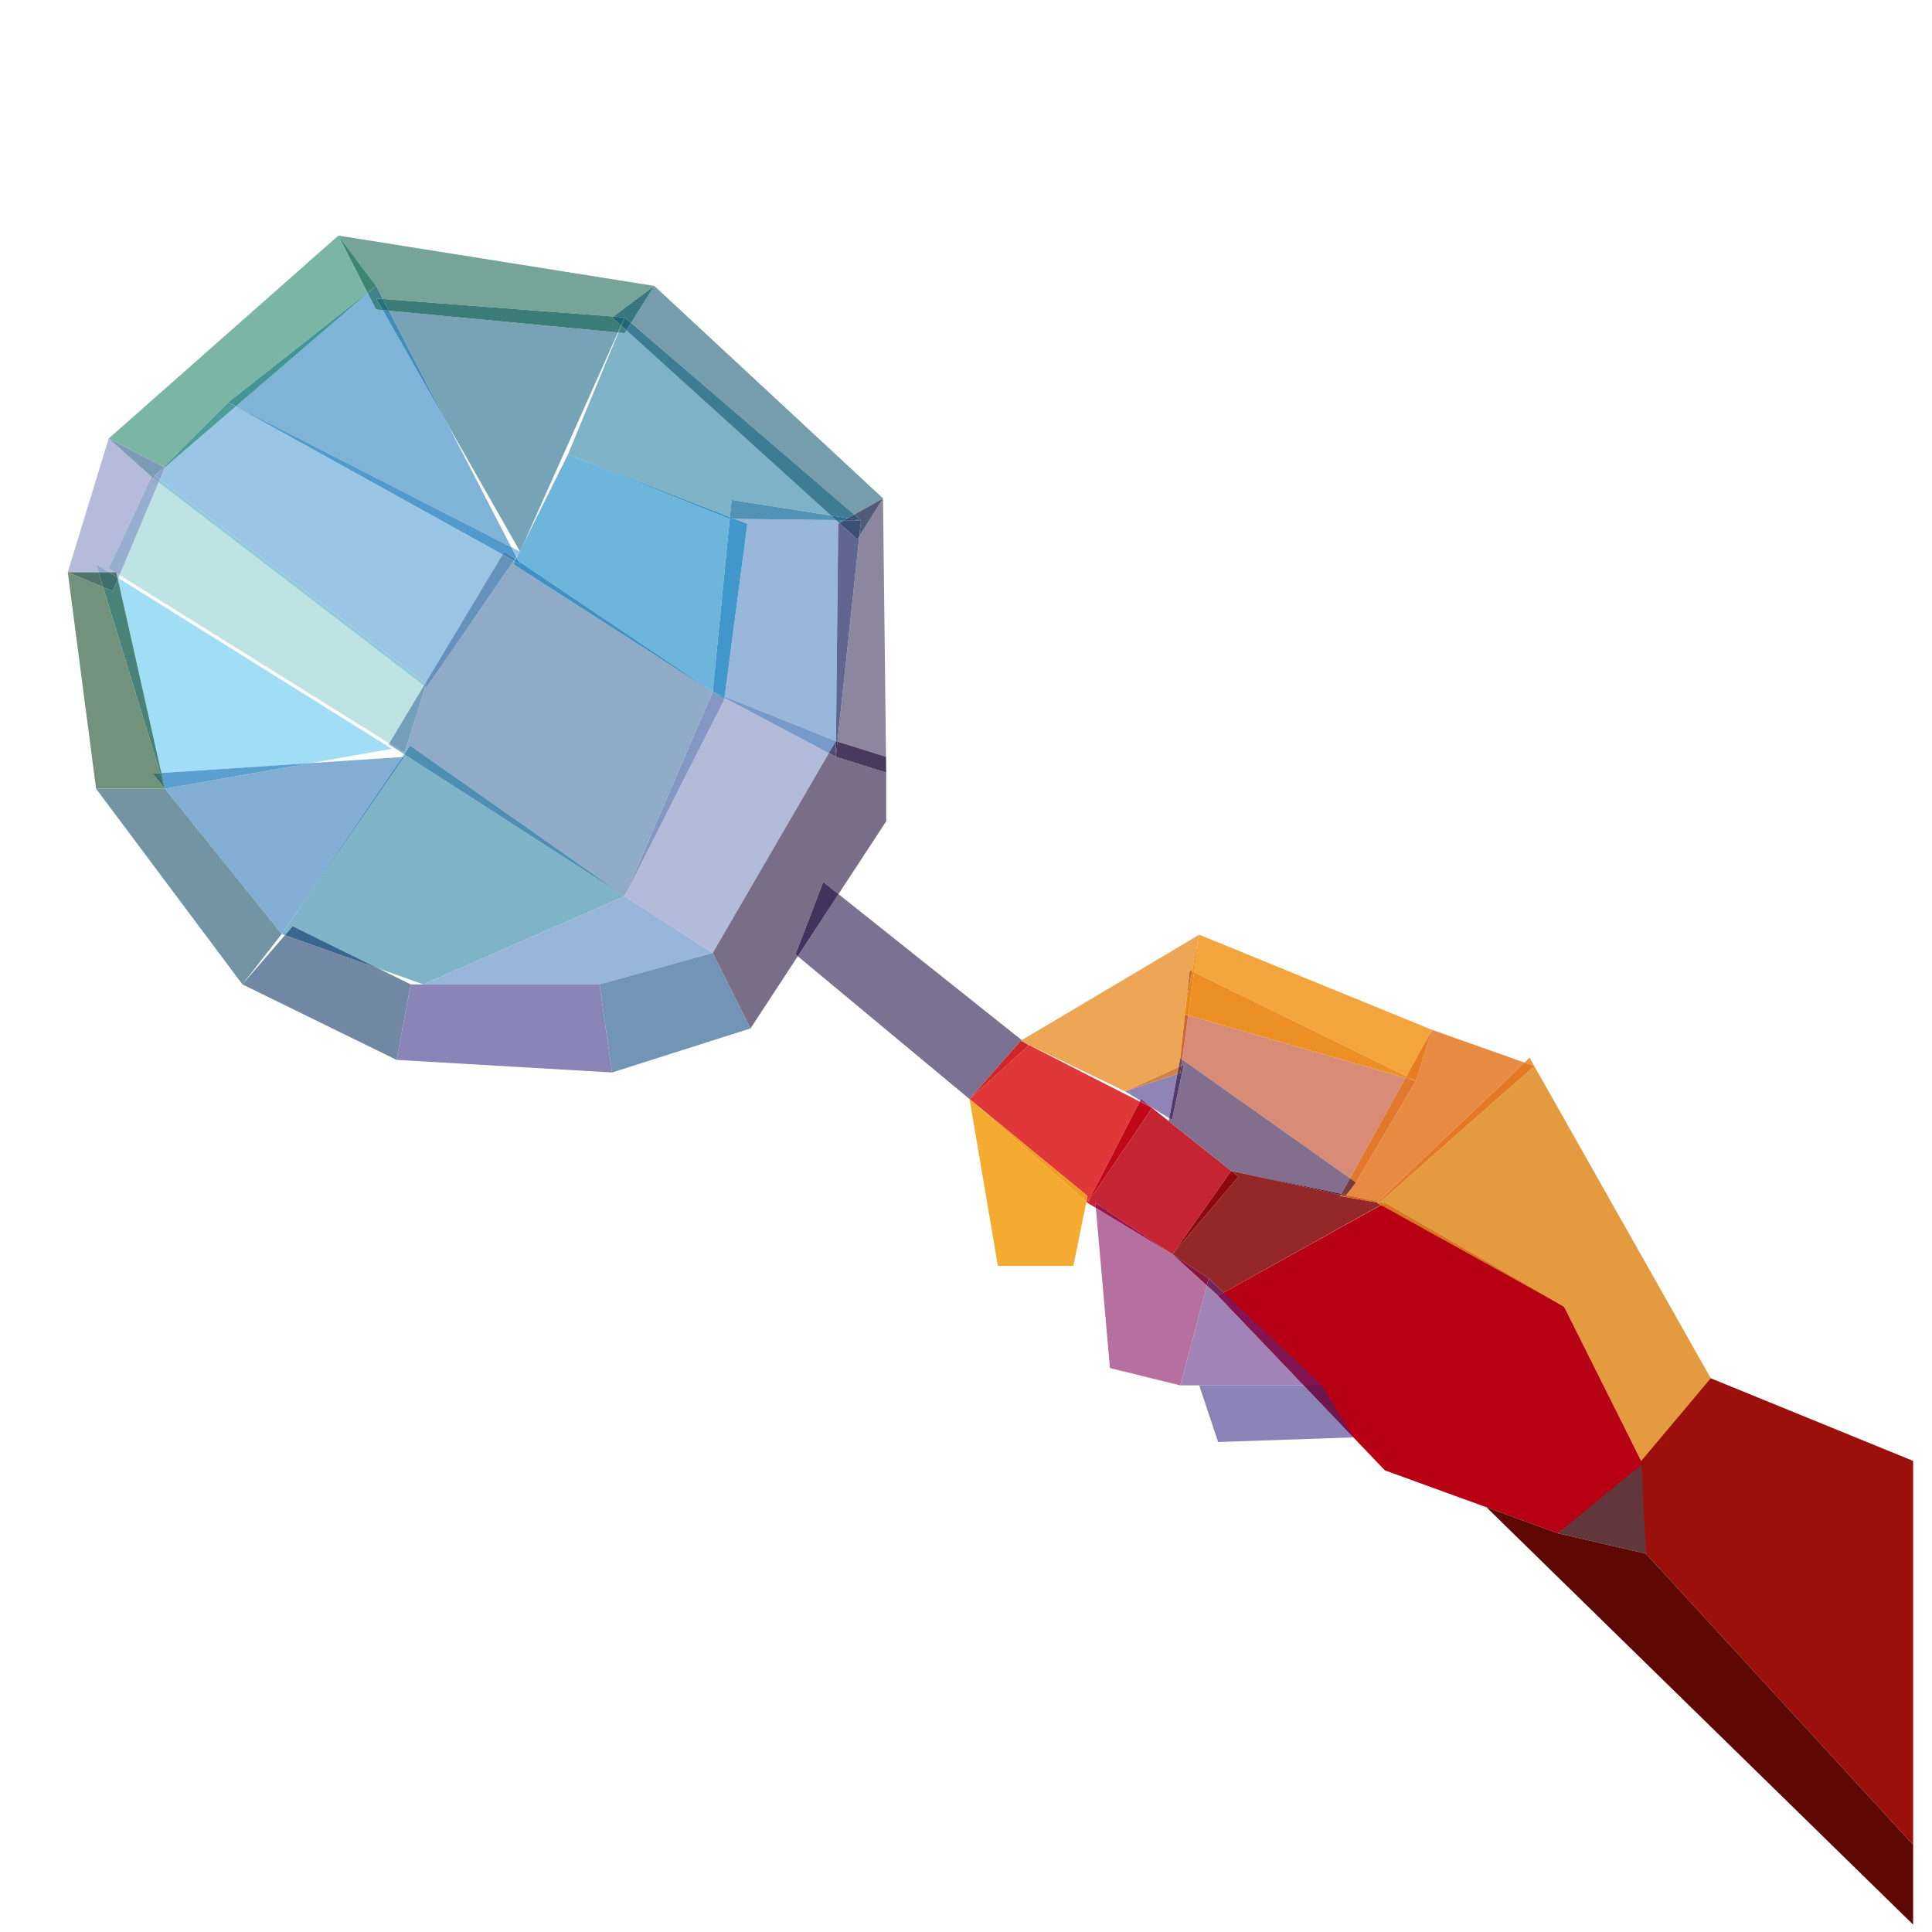 <?xml version="1.0"?>
<svg version="1.1" viewBox="0 0 576 576" xmlns="http://www.w3.org/2000/svg" width="576" height="576">
<g>
	<path fill="#99C6E5" d="M152.405,163.098l1.531,2.96l0.562-0.816l0.426-0.856L152.405,163.098 M70.287,121.193l-21.128,18.152
		l0.001,0.001l-1.504,3.572l79.195,60.696l22.985-38.302L70.287,121.193"></path>
	<polyline fill="#BDE3E4" points="47.283,143.803 35.643,171.453 116.034,221.638 126.369,204.417 47.283,143.803 	"></polyline>
	<polyline fill="#91CAD9" points="47.656,142.917 47.283,143.803 126.369,204.417 126.851,203.614 47.656,142.917 	"></polyline>
	<polyline fill="#A1DDF5" points="35.272,172.334 35.141,172.645 48.11,230.46 92.611,227.502 116.82,223.246 35.272,172.334 	"></polyline>
	<polyline fill="#82AED4" points="119.932,225.686 92.611,227.502 49.16,235.142 83.992,278.47 119.932,225.686 	"></polyline>
	<polyline fill="#59A0D1" points="92.611,227.502 48.11,230.46 49.16,235.142 92.611,227.502 	"></polyline>
	<polyline fill="#76A4B6" points="115.958,92.641 133.587,126.722 154.964,164.307 156.344,161.537 184.223,99.122 115.958,92.641 	
		"></polyline>
	<path fill="#7FB3D8" d="M153.936,166.059l-0.376,0.547l0.193,0.13l0.261-0.524L153.936,166.059 M109.633,87.389l-39.276,33.744
		l82.048,41.966l-18.818-36.376l-19.483-34.256l-1.974-0.188L109.633,87.389"></path>
	<polyline fill="#539ACC" points="70.357,121.132 70.287,121.193 149.836,165.312 150.354,164.448 153.56,166.605 153.936,166.059 
		152.405,163.098 70.357,121.132 	"></polyline>
	<polyline fill="#438BB8" points="114.104,92.465 133.587,126.722 115.958,92.641 114.104,92.465 	"></polyline>
	<polyline fill="#90ABC7" points="153.176,167.164 127.14,205.008 126.84,204.778 120.572,224.471 116.034,221.638 115.882,221.891 
		120.493,224.862 122.261,222.266 186.232,267.214 212.456,206.34 153.023,168.2 153.461,167.322 153.176,167.164 	"></polyline>
	<polyline fill="#6492BB" points="149.836,165.312 126.851,203.614 127.14,203.835 126.84,204.778 127.14,205.008 153.176,167.164 
		149.836,165.312 	"></polyline>
	<polyline fill="#749FBB" points="126.369,204.417 116.034,221.638 120.572,224.471 126.84,204.778 126.369,204.417 	"></polyline>
	<polyline fill="#6094B6" points="126.851,203.614 126.369,204.417 126.84,204.778 127.14,203.835 126.851,203.614 	"></polyline>
	<polyline fill="#598AB6" points="153.56,166.605 153.176,167.164 153.461,167.322 153.753,166.735 153.56,166.605 	"></polyline>
	<polyline fill="#467FB1" points="150.354,164.448 149.836,165.312 153.176,167.164 153.56,166.605 150.354,164.448 	"></polyline>
	<polyline fill="#B3BBDB" points="215.995,208.093 215.932,208.571 186.232,267.214 212.497,284.097 247.107,224.534 
		215.995,208.093 	"></polyline>
	<polyline fill="#8397C2" points="212.456,206.34 186.232,267.214 215.932,208.571 212.456,206.34 	"></polyline>
	<polyline fill="#98B7DB" points="219.03,154.707 222.815,156.175 216.051,207.669 249.191,220.946 249.239,220.961 
		249.903,156.125 250.222,155.945 249.238,155.055 219.03,154.707 	"></polyline>
	<polyline fill="#779ACB" points="216.051,207.669 215.995,208.093 247.107,224.534 249.191,220.946 216.051,207.669 	"></polyline>
	<polyline fill="#7EB2C7" points="186.75,98.488 186.232,99.312 184.366,99.135 169.349,135.445 217.62,154.161 218.125,149.024 
		247.769,153.725 186.75,98.488 	"></polyline>
	<polyline fill="#5193B7" points="218.125,149.024 217.62,154.161 219.03,154.707 249.238,155.055 247.769,153.725 218.125,149.024 
			"></polyline>
	<polyline fill="#6EB5DB" points="169.349,135.445 156.344,161.537 155.044,164.448 154.964,164.307 154.924,164.387 
		155.044,164.448 154.498,165.243 154.015,166.211 154.571,167.285 212.492,206.256 212.497,206.245 217.568,154.69 217.567,154.69 
		169.349,135.445 	"></polyline>
	<polyline fill="#429CD0" points="154.924,164.387 154.498,165.243 155.044,164.448 154.924,164.387 	"></polyline>
	<polyline fill="#328EBA" points="156.344,161.537 154.964,164.307 155.044,164.448 156.344,161.537 	"></polyline>
	<polyline fill="#3694C9" points="154.015,166.211 153.753,166.735 154.571,167.285 154.015,166.211 	"></polyline>
	<polyline fill="#3E91C2" points="154.571,167.285 155.044,168.2 153.461,167.322 153.023,168.2 212.456,206.34 212.492,206.256 
		154.571,167.285 	"></polyline>
	<polyline fill="#2683BB" points="153.753,166.735 153.461,167.322 155.044,168.2 154.571,167.285 153.753,166.735 	"></polyline>
	<polyline fill="#4D97CB" points="212.497,206.245 212.492,206.256 215.932,208.571 215.995,208.093 212.497,206.245 	"></polyline>
	<polyline fill="#3988C0" points="212.492,206.256 212.456,206.34 215.932,208.571 212.492,206.256 	"></polyline>
	<polyline fill="#4196CB" points="217.568,154.69 212.497,206.245 216.051,207.669 222.815,156.175 219.03,154.707 217.567,154.69 	
		"></polyline>
	<polyline fill="#3389C4" points="212.497,206.245 215.995,208.093 216.051,207.669 212.497,206.245 	"></polyline>
	<polyline fill="#3693C3" points="169.349,135.445 169.349,135.445 217.567,154.69 217.62,154.161 169.349,135.445 	"></polyline>
	<polyline fill="#2386BC" points="217.62,154.161 217.568,154.69 219.03,154.707 217.62,154.161 	"></polyline>
	<polyline fill="#7EB3C8" points="120.493,224.862 119.932,225.686 120.572,225.643 83.992,278.47 84.96,278.814 87.274,276.141 
		112.736,288.691 126.201,293.479 186.232,267.214 120.493,224.862 	"></polyline>
	<polyline fill="#4790B6" points="120.572,225.643 119.932,225.686 83.992,278.47 120.572,225.643 	"></polyline>
	<polyline fill="#4E8EB0" points="122.261,222.266 120.493,224.862 186.232,267.214 122.261,222.266 	"></polyline>
	<polyline fill="#97B6D9" points="186.232,267.214 126.201,293.479 178.73,293.479 212.497,284.097 186.232,267.214 	"></polyline>
	<polyline fill="#7BB6A5" points="100.873,70.236 32.4,130.736 48.821,139.171 68.044,119.949 109.568,87.26 100.873,70.236 	"></polyline>
	<polyline fill="#4E9D9A" points="68.044,119.949 48.821,139.171 49.158,139.345 70.287,121.193 68.044,119.949 	"></polyline>
	<polyline fill="#439594" points="109.568,87.26 68.044,119.949 70.357,121.132 109.633,87.389 109.568,87.26 	"></polyline>
	<polyline fill="#308B8F" points="68.044,119.949 70.287,121.193 70.357,121.132 68.044,119.949 	"></polyline>
	<path fill="#77A499" d="M185.152,97.042l-0.929,2.08l0.143,0.014l0.844-2.042L185.152,97.042 M100.873,70.236L100.873,70.236
		l11.257,15.007l2.02,3.905l68.678,5.216l12.244-9.122L100.873,70.236"></path>
	<polyline fill="#3B7C79" points="114.15,89.148 115.958,92.641 184.223,99.122 185.152,97.042 182.481,94.623 182.828,94.365 
		114.15,89.148 	"></polyline>
	<polyline fill="#3F8388" points="112.13,85.243 112.13,85.243 109.633,87.389 112.13,92.278 114.104,92.465 112.13,88.995 
		114.15,89.148 112.13,85.243 	"></polyline>
	<polyline fill="#26727A" points="112.13,88.995 114.104,92.465 115.958,92.641 114.15,89.148 112.13,88.995 	"></polyline>
	<polyline fill="#3E8381" points="185.21,97.094 184.366,99.135 186.232,99.312 186.75,98.488 185.21,97.094 	"></polyline>
	<polyline fill="#3D8572" points="100.873,70.236 109.568,87.26 112.13,85.243 100.873,70.236 	"></polyline>
	<polyline fill="#25776B" points="112.13,85.243 109.568,87.26 109.633,87.389 112.13,85.243 	"></polyline>
	<polyline fill="#759DAC" points="195.072,85.243 195.072,85.243 188.146,96.267 254.693,153.419 263.262,148.577 195.072,85.243 	
		"></polyline>
	<polyline fill="#487E9C" points="249.238,155.055 250.222,155.945 251.747,155.083 249.238,155.055 	"></polyline>
	<polyline fill="#3D7C93" points="188.146,96.267 186.75,98.488 247.769,153.725 252.753,154.515 254.693,153.419 188.146,96.267 	
		"></polyline>
	<polyline fill="#2A6E8D" points="247.769,153.725 249.238,155.055 251.747,155.083 252.753,154.515 247.769,153.725 	"></polyline>
	<path fill="#3A7680" d="M186.232,94.623l-1.08,2.418l0.058,0.052L186.232,94.623 M195.072,85.243l-12.244,9.122l3.404,0.258
		l1.914,1.644L195.072,85.243"></path>
	<polyline fill="#206572" points="182.828,94.365 182.481,94.623 185.152,97.042 186.232,94.623 182.828,94.365 	"></polyline>
	<polyline fill="#226876" points="186.232,94.623 186.232,94.623 185.21,97.094 186.75,98.488 188.146,96.267 186.232,94.623 	"></polyline>
	<polyline fill="#8D869F" points="263.262,148.577 263.262,148.577 256.198,159.835 249.675,221.097 264.146,225.619 
		263.262,148.577 	"></polyline>
	<polyline fill="#60668F" points="250.222,155.945 249.903,156.125 249.239,220.961 249.675,221.097 256.198,159.835 
		255.59,160.805 250.222,155.945 	"></polyline>
	<polyline fill="#505B7B" points="263.262,148.577 254.693,153.419 256.698,155.141 256.198,159.835 263.262,148.577 	"></polyline>
	<polyline fill="#3D4E74" points="251.747,155.083 250.222,155.945 255.59,160.805 256.198,159.835 256.698,155.141 
		251.747,155.083 	"></polyline>
	<polyline fill="#394D70" points="254.693,153.419 252.753,154.515 256.698,155.141 254.693,153.419 	"></polyline>
	<polyline fill="#32486E" points="252.753,154.515 251.747,155.083 256.698,155.141 252.753,154.515 	"></polyline>
	<path fill="#B5BBDB" d="M34.749,170.895l0.29,1.294l0.233,0.146l0.371-0.881L34.749,170.895 M32.4,130.736l-12.193,39.865h9.179
		L28.65,168.2l3.846,2.401h1.782l-1.878-1.172l12.746-27.312L32.4,130.736"></path>
	<polyline fill="#89A2D0" points="49.158,139.345 46.252,141.842 47.656,142.917 49.16,139.346 49.158,139.345 	"></polyline>
	<polyline fill="#98AECF" points="45.146,142.116 32.4,169.429 34.278,170.601 34.683,170.601 34.749,170.895 35.643,171.453 
		47.283,143.803 45.532,142.46 45.146,142.116 	"></polyline>
	<polyline fill="#85A4CA" points="46.252,141.842 45.532,142.46 47.283,143.803 47.656,142.917 46.252,141.842 	"></polyline>
	<path fill="#8CACD6" d="M35.039,172.188l0.103,0.456l0.131-0.311L35.039,172.188 M28.65,168.2l0.736,2.401h3.11L28.65,168.2"></path>
	<polyline fill="#7C9BB4" points="32.4,130.736 32.4,130.736 45.146,142.116 45.532,141.29 46.195,141.798 48.821,139.171 
		32.4,130.736 	"></polyline>
	<polyline fill="#6990AF" points="48.821,139.171 46.195,141.798 46.252,141.842 49.158,139.345 48.821,139.171 	"></polyline>
	<polyline fill="#6F96AF" points="45.532,141.29 45.146,142.116 45.532,142.46 46.195,141.798 45.532,141.29 	"></polyline>
	<polyline fill="#6892AD" points="46.195,141.798 45.532,142.46 46.252,141.842 46.195,141.798 	"></polyline>
	<polyline fill="#72927C" points="20.207,170.601 28.648,235.142 49.157,235.142 45.532,230.632 47.733,230.485 30.738,175.016 
		20.207,170.601 	"></polyline>
	<polyline fill="#498378" points="35.141,172.645 33.632,176.229 30.738,175.016 47.733,230.485 48.11,230.46 35.141,172.645 	"></polyline>
	<polyline fill="#3C6F69" points="47.733,230.485 45.532,230.632 49.157,235.142 49.16,235.142 47.733,230.485 	"></polyline>
	<polyline fill="#2A6968" points="48.11,230.46 47.733,230.485 49.16,235.142 48.11,230.46 	"></polyline>
	<path fill="#52746B" d="M29.386,170.601h-9.179l10.531,4.415L29.386,170.601 M34.278,170.601h-1.782l2.542,1.587l-0.29-1.294
		L34.278,170.601"></path>
	<polyline fill="#466F67" points="34.683,170.601 34.278,170.601 34.749,170.895 34.683,170.601 	"></polyline>
	<polyline fill="#406E6B" points="32.496,170.601 29.386,170.601 30.738,175.016 33.632,176.229 35.141,172.645 35.039,172.188 
		32.496,170.601 	"></polyline>
	<polyline fill="#7294A3" points="49.157,235.142 28.648,235.142 72.267,293.479 83.992,278.47 49.157,235.142 	"></polyline>
	<polyline fill="#3C7191" points="49.16,235.142 49.16,235.142 49.157,235.142 83.992,278.47 49.16,235.142 	"></polyline>
	<polyline fill="#7088A3" points="84.96,278.814 72.267,293.479 118.228,315.991 122.45,293.479 112.736,288.691 84.96,278.814 	"></polyline>
	<polyline fill="#38668C" points="87.274,276.141 84.96,278.814 112.736,288.691 87.274,276.141 	"></polyline>
	<polyline fill="#8B84B7" points="178.73,293.479 178.73,293.479 126.201,293.479 122.45,293.479 118.228,315.991 182.481,319.743 
		178.73,293.479 	"></polyline>
	<polyline fill="#7294B5" points="212.497,284.097 212.497,284.097 178.73,293.479 182.481,319.743 223.753,306.612 
		212.497,284.097 	"></polyline>
	<polyline fill="#796E87" points="247.107,224.534 212.497,284.097 223.753,306.612 237.846,285.097 237.161,284.528 
		245.441,262.955 249.981,266.571 264.2,244.862 264.2,225.636 264.146,225.619 264.2,230.326 249.191,225.636 247.107,224.534 	"></polyline>
	<polyline fill="#4C4F77" points="249.191,220.946 249.191,220.946 247.107,224.534 249.191,225.636 249.239,220.961 
		249.191,220.946 	"></polyline>
	<polyline fill="#473A5D" points="249.675,221.097 249.191,225.636 264.2,230.326 264.146,225.619 249.675,221.097 	"></polyline>
	<polyline fill="#342C56" points="249.239,220.961 249.191,225.636 249.675,221.097 249.239,220.961 	"></polyline>
	<polyline fill="#7B7292" points="249.981,266.571 237.846,285.097 289.059,327.676 304.305,310.294 305.892,311.104 
		305.759,310.998 304.305,310.294 304.631,310.101 249.981,266.571 	"></polyline>
	<polyline fill="#41335D" points="245.441,262.955 237.161,284.528 237.846,285.097 249.981,266.571 245.441,262.955 	"></polyline>
	<polyline fill="#E03839" points="305.892,311.104 306.645,311.704 289.059,327.676 324.233,356.575 323.88,358.318 324.233,358.63 
		339.795,328.421 305.892,311.104 	"></polyline>
	<polyline fill="#CE2529" points="304.305,310.294 289.059,327.676 306.645,311.704 305.892,311.104 304.305,310.294 	"></polyline>
	<polyline fill="#C52433" points="339.953,328.113 339.795,328.421 343.472,330.299 324.233,358.63 326.71,360.127 326.578,358.63 
		349.56,373.94 367.054,349.072 343.19,330.073 339.953,328.113 	"></polyline>
	<polyline fill="#C10818" points="339.795,328.421 324.233,358.63 343.472,330.299 339.795,328.421 	"></polyline>
	<polyline fill="#9084B7" points="351.042,320.135 335.452,325.387 339.953,328.113 340.179,327.676 343.19,330.073 
		348.592,333.345 351.042,320.135 	"></polyline>
	<polyline fill="#772660" points="340.179,327.676 339.953,328.113 343.19,330.073 340.179,327.676 	"></polyline>
	<polyline fill="#942727" points="367.054,349.072 367.054,349.072 369.234,350.81 349.56,373.941 360.367,381.141 364.834,385.362 
		411.648,359.25 410.53,358.63 410.637,358.528 399.527,356.575 399.707,356.25 367.054,349.072 	"></polyline>
	<polyline fill="#8B080B" points="367.054,349.072 349.56,373.941 349.56,373.94 369.234,350.81 367.053,349.073 	"></polyline>
	<polyline fill="#EDA556" points="357.532,278.673 304.631,310.101 305.759,310.998 335.452,325.387 351.413,318.133 
		351.904,315.484 353.299,302.459 352.922,302.351 353.786,297.914 354.717,289.22 355.412,289.561 357.532,278.673 	"></polyline>
	<polyline fill="#CA7F38" points="304.631,310.101 304.305,310.294 305.759,310.998 304.631,310.101 	"></polyline>
	<polyline fill="#CF8342" points="351.413,318.133 335.452,325.387 351.042,320.135 351.413,318.133 	"></polyline>
	<polyline fill="#D16530" points="354.717,289.22 353.786,297.914 355.412,289.561 354.717,289.22 	"></polyline>
	<polyline fill="#D88C78" points="354.244,302.73 352.447,315.869 402.467,351.265 419.022,321.354 354.244,302.73 	"></polyline>
	<polyline fill="#D16530" points="353.299,302.459 351.904,315.484 352.447,315.869 354.244,302.73 353.299,302.459 	"></polyline>
	<polyline fill="#F3A43D" points="357.532,278.673 357.532,278.673 356.004,289.851 419.299,320.854 426.94,307.05 426.943,307.041 
		357.532,278.673 	"></polyline>
	<path fill="#F0931D" d="M353.786,297.914l-0.864,4.437l0.377,0.108L353.786,297.914 M357.532,278.673L357.532,278.673l-2.12,10.888
		l0.592,0.29L357.532,278.673"></path>
	<polyline fill="#EC8F24" points="356.004,289.851 354.244,302.73 419.022,321.354 419.299,320.854 356.004,289.851 	"></polyline>
	<polyline fill="#EA8817" points="355.412,289.561 353.786,297.914 353.299,302.459 354.244,302.73 356.004,289.851 
		355.412,289.561 	"></polyline>
	<polyline fill="#F4AB2F" points="289.059,327.676 297.5,377.391 320.011,377.391 323.88,358.318 289.059,327.676 	"></polyline>
	<polyline fill="#F29E22" points="289.059,327.676 289.059,327.676 323.88,358.318 324.233,356.575 289.059,327.676 	"></polyline>
	<polyline fill="#B70013" points="412.876,438.36 363.16,386.3 412.876,358.63 466.339,389.586 490.728,438.36 464.465,457.123 
		412.876,438.36 	"></polyline>
	<path fill="#E49A3F" d="M457.429,317.827l-45.92,40.541l1.251,0.262l-1.111,0.62l0.057,0.031l1.171-0.651l53.463,30.956
		l24.389,48.774l21.573-23.449L457.429,317.827 M456.023,315.341l-1.523,1.45l2.929,1.036L456.023,315.341"></path>
	<polyline fill="#D47B20" points="411.509,358.368 411.213,358.63 410.637,358.528 410.53,358.63 411.648,359.25 412.76,358.63 
		411.509,358.368 	"></polyline>
	<polyline fill="#D9761E" points="412.876,358.63 411.705,359.281 466.339,389.586 412.876,358.63 	"></polyline>
	<polyline fill="#E88B42" points="426.945,307.041 426.94,307.05 422.159,322.256 404.259,352.533 401.426,356.26 410.932,358.248 
		454.5,316.791 426.945,307.041 	"></polyline>
	<polyline fill="#D6661D" points="399.707,356.25 399.527,356.575 410.637,358.528 410.932,358.248 401.426,356.26 401.186,356.575 
		399.707,356.25 	"></polyline>
	<polyline fill="#E1782C" points="419.022,321.354 402.467,351.265 404.259,352.533 422.159,322.256 419.022,321.354 	"></polyline>
	<polyline fill="#E67B21" points="426.94,307.05 419.299,320.854 422.159,322.256 426.94,307.05 	"></polyline>
	<polyline fill="#E4781E" points="419.299,320.854 419.022,321.354 422.159,322.256 419.299,320.854 	"></polyline>
	<polyline fill="#E88B42" points="457.429,317.827 457.429,317.827 457.429,317.827 	"></polyline>
	<polyline fill="#E37922" points="454.5,316.791 410.932,358.248 411.509,358.368 457.429,317.827 457.429,317.827 454.5,316.791 	
		"></polyline>
	<polyline fill="#E0751D" points="410.932,358.248 410.637,358.528 411.213,358.63 411.509,358.368 410.932,358.248 	"></polyline>
	<polyline fill="#B5709F" points="326.71,360.127 330.918,407.876 351.904,413.035 359.808,383.25 349.56,373.941 326.71,360.127 	
		"></polyline>
	<polyline fill="#9D1248" points="326.578,358.63 326.71,360.127 349.56,373.941 326.578,358.63 	"></polyline>
	<polyline fill="#871443" points="349.56,373.941 349.56,373.941 359.808,383.25 360.367,381.141 349.56,373.94 	"></polyline>
	<polyline fill="#A183B7" points="359.808,383.25 351.904,413.035 357.532,413.035 388.691,413.035 363.16,386.3 364.838,385.366 
		364.834,385.362 363.16,386.296 359.808,383.25 	"></polyline>
	<polyline fill="#72265A" points="360.367,381.141 360.367,381.141 359.808,383.25 363.16,386.296 364.834,385.362 360.367,381.141 
			"></polyline>
	<polyline fill="#821551" points="364.838,385.366 363.16,386.3 388.691,413.035 394.114,413.035 364.838,385.366 	"></polyline>
	<polyline fill="#8C84B7" points="388.691,413.035 357.532,413.035 363.16,429.917 403.496,428.538 388.691,413.035 	"></polyline>
	<polyline fill="#6D1651" points="394.114,413.035 394.114,413.035 388.691,413.035 403.496,428.538 403.496,428.538 
		394.114,413.035 	"></polyline>
	<polyline fill="#836E8D" points="352.447,315.869 352.187,317.781 352.922,317.447 349.444,333.861 348.592,333.345 
		348.426,334.239 367.054,349.072 399.881,355.937 402.467,351.265 352.447,315.869 	"></polyline>
	<polyline fill="#53396D" points="352.922,317.447 352.187,317.781 351.904,319.845 351.042,320.135 348.592,333.345 
		349.444,333.861 352.922,317.447 	"></polyline>
	<polyline fill="#541130" points="367.054,349.072 399.707,356.25 399.881,355.937 367.054,349.072 	"></polyline>
	<polyline fill="#7C4744" points="351.904,315.484 351.413,318.133 352.187,317.781 352.447,315.869 351.904,315.484 	"></polyline>
	<polyline fill="#6F393C" points="352.187,317.781 351.413,318.133 351.042,320.135 351.904,319.845 352.187,317.781 	"></polyline>
	<polyline fill="#793C3C" points="402.467,351.265 399.881,355.937 401.426,356.26 404.259,352.533 402.467,351.265 	"></polyline>
	<polyline fill="#722D2C" points="399.881,355.937 399.707,356.25 401.186,356.575 401.426,356.26 399.881,355.937 	"></polyline>
	<polygon fill="#62373C" points="490.728,463.216 464.465,457.123 490.728,435.546 	"></polygon>
	<polygon fill="#9C100B" points="570.375,549.986 490.728,463.216 489.321,435.546 510.04,410.909 570.375,435.546 	"></polygon>
	<polygon fill="#5E0804" points="570.375,573.796 443.179,449.381 464.465,457.123 490.728,463.216 570.375,549.986 	"></polygon>
</g>
</svg>
